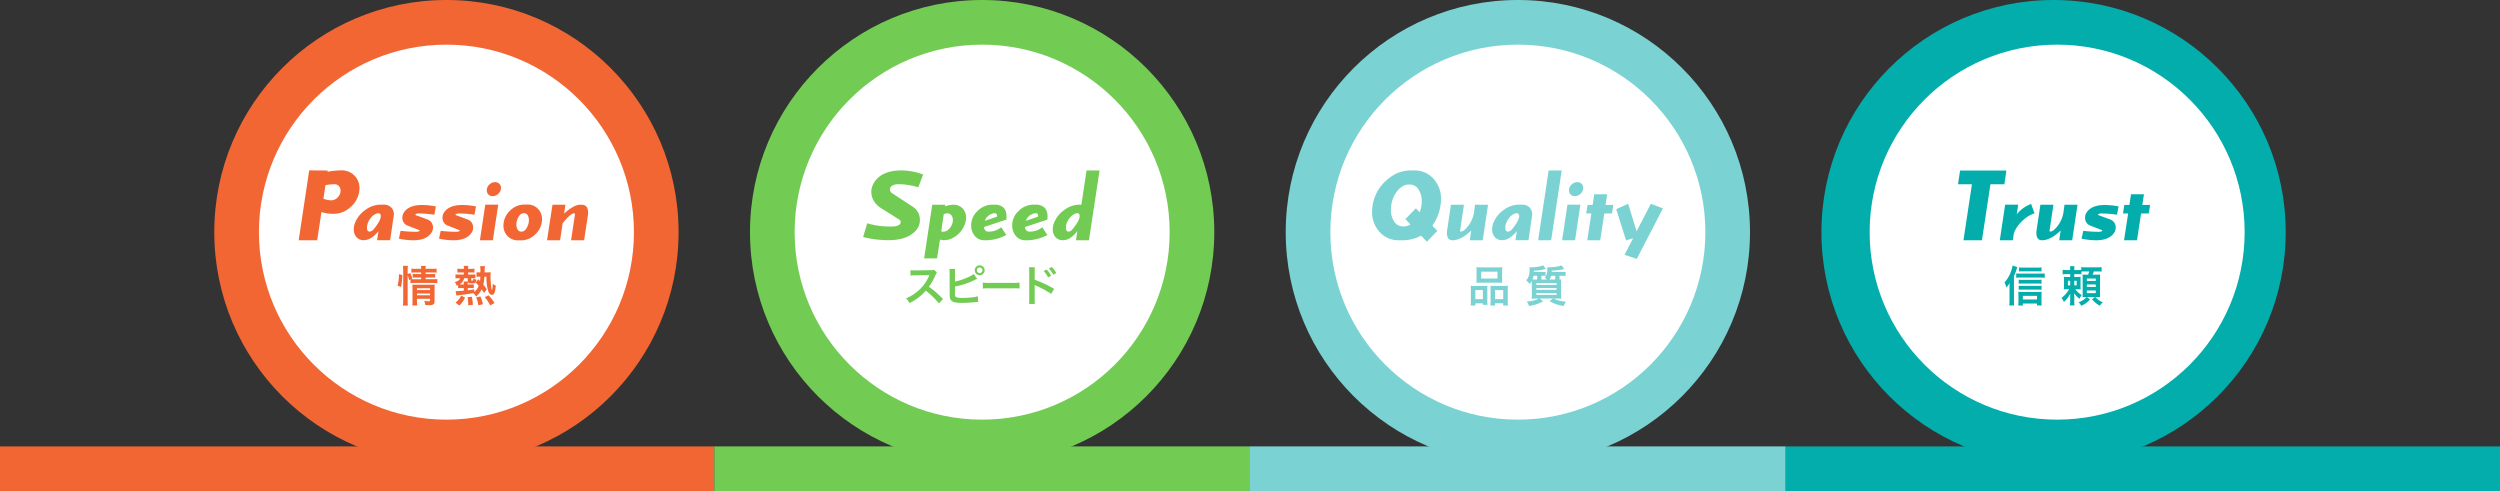 <svg xmlns="http://www.w3.org/2000/svg" width="1400" height="275"><rect width="100%" height="100%" fill="#333333" stroke="none"/><g transform="translate(-260 -1120)"><circle cx="130" cy="130" r="130" transform="translate(380 1120)" fill="#f26633"/><circle cx="130" cy="130" r="130" transform="translate(680 1120)" fill="#72cc53"/><circle cx="130" cy="130" r="130" transform="translate(980 1120)" fill="#7ad3d2"/><circle cx="130" cy="130" r="130" transform="translate(1280 1120)" fill="#02adab"/><circle cx="105" cy="105" r="105" transform="translate(405 1145)" fill="#fff"/><circle cx="105" cy="105" r="105" transform="translate(705 1145)" fill="#fff"/><circle cx="105" cy="105" r="105" transform="translate(1005 1145)" fill="#fff"/><circle cx="105" cy="105" r="105" transform="translate(1307 1145)" fill="#fff"/><path d="M458.434 1218.274a9.743 9.743 0 012.875 7.176 12.046 12.046 0 01-.2 2.15 14.364 14.364 0 01-5.074 8.6 13.855 13.855 0 01-9.176 3.55 23.154 23.154 0 01-6.85-1l-2.4 15.8h-10.35l5.9-39.151 10.349.1-.1.7a42.005 42.005 0 017.7-.8 9.928 9.928 0 017.326 2.875zm-9.351 12.3a5.23 5.23 0 001.625-3.825 3.572 3.572 0 00-.975-2.6 3.374 3.374 0 00-2.525-1 32.227 32.227 0 00-4.95.551l-1.15 7.6a15.325 15.325 0 004.2.9 5.179 5.179 0 003.775-1.625zm29.91 5.526a5.406 5.406 0 011.475 4.85l-2 13.55h-7.3l.8-5.05a17.626 17.626 0 01-3.65 3.449 8.1 8.1 0 01-4.4 1.6 5.3 5.3 0 01-4.35-1.75 6.351 6.351 0 01-1.45-4.351 9.861 9.861 0 01.7-3.6 16.006 16.006 0 015.775-7.225 14.272 14.272 0 018.426-2.975h1.8a5.8 5.8 0 014.174 1.502zm-7.175 3.3h-.2a.775.775 0 01-.25.051 6.449 6.449 0 00-3.349 2.15 9.56 9.56 0 00-2.25 4.049 6.6 6.6 0 00-.151 2.9 1.369 1.369 0 001.35 1.15 2.212 2.212 0 00.45-.051 3.789 3.789 0 001.75-1.149q3.85-4.7 4.05-7.15.15-1.95-1.4-1.95zm31.41.85a57.239 57.239 0 00-8.65-.7 3.326 3.326 0 00-1.85.4c-.167.267-.117.449.15.55l6.65 2.45a4.648 4.648 0 012.95 4.449 6.4 6.4 0 01-.2 1.551 6.87 6.87 0 01-1.75 2.7q-2.85 2.751-8.4 2.9a39.132 39.132 0 01-8.75-.9l.95-4.4a66.28 66.28 0 008.7.55q1.5-.05 1.85-.45c.166-.233.117-.4-.15-.5l-6.45-2.5a4.553 4.553 0 01-2.95-4.4 7.02 7.02 0 01.2-1.6 6.9 6.9 0 011.75-2.7q2.85-2.7 8.4-2.849a40.229 40.229 0 018.4.8zm22.472 0a57.24 57.24 0 00-8.65-.7 3.326 3.326 0 00-1.85.4c-.167.267-.117.449.15.55l6.651 2.45a4.649 4.649 0 012.949 4.449 6.45 6.45 0 01-.2 1.551 6.892 6.892 0 01-1.75 2.7q-2.852 2.751-8.4 2.9a39.133 39.133 0 01-8.75-.9l.95-4.4a66.293 66.293 0 008.7.55q1.5-.05 1.849-.45.25-.35-.15-.5l-6.449-2.5a4.553 4.553 0 01-2.951-4.4 6.971 6.971 0 01.2-1.6 6.876 6.876 0 011.75-2.7q2.849-2.7 8.4-2.849a40.229 40.229 0 018.4.8zm13.3-5.65l-3 19.95h-7.25l3-19.95zm-3.1-4.75a4.48 4.48 0 003.224-1.4 4.365 4.365 0 001.426-3.2 3.153 3.153 0 00-.926-2.325 3.217 3.217 0 00-2.375-.925 4.524 4.524 0 00-3.224 1.375 4.343 4.343 0 00-1.425 3.225 3.151 3.151 0 00.925 2.325 3.213 3.213 0 002.375.925zm15.931 24.75h-1.65a7.934 7.934 0 01-5.925-2.375 8.13 8.13 0 01-2.325-5.925 11.289 11.289 0 013.55-8.175 11.168 11.168 0 018.15-3.575h1.7a7.9 7.9 0 015.9 2.349 8.1 8.1 0 012.3 5.9 11.374 11.374 0 01-3.55 8.2 11.14 11.14 0 01-8.15 3.601zm1.782-15.2h-.353q-1.813 0-3.021 2.3a8.48 8.48 0 00-1.058 4 5.186 5.186 0 00.73 2.875 2.144 2.144 0 001.838 1.125h.353q1.812 0 3.021-2.35a8.489 8.489 0 001.058-4 5.2 5.2 0 00-.705-2.85 2.135 2.135 0 00-1.863-1.1zm35.728-.3a8.227 8.227 0 01-.1 1.35l-2.15 14.1h-7.3l2.15-14.151q.15-.948-.4-.949-1.95-.049-6.45 5.55l-1.45 9.55h-7.3l3.05-19.9h7.25l-.75 4.951q5.8-5.2 9.45-4.951 3.999-.199 4 4.45zM482.6 1279.9a20.98 20.98 0 00.792-6.337l1.9.433a29.518 29.518 0 01-.768 6.7zm5.688 8.233a25.667 25.667 0 00.145 2.976h-2.809a22.341 22.341 0 00.168-3.048v-16.61a16.447 16.447 0 00-.168-2.567h2.809a16 16 0 00-.145 2.567v1.992l1.416-.551a15.906 15.906 0 011.225 3.12l-.648.288c.6.048 1.08.072 2.016.072h3.552v-.96h-2.736a15.755 15.755 0 00-2.016.1v-2.136a15.566 15.566 0 002.04.1h2.712v-.888h-3.1a14.161 14.161 0 00-2.376.12v-2.308a12.992 12.992 0 002.5.145h2.976a6.662 6.662 0 00-.144-1.633h2.76a6.661 6.661 0 00-.144 1.633H502a12.843 12.843 0 002.5-.145v2.305a16.5 16.5 0 00-2.449-.12h-3.72v.888h3.384a13.883 13.883 0 001.993-.1v2.136a14.783 14.783 0 00-2.04-.1h-3.337v.96h4.2a15.2 15.2 0 002.376-.12v2.352a16.793 16.793 0 00-2.376-.144H492.3a12.871 12.871 0 00-2.425.144v-2.112l-.744.336a18.045 18.045 0 00-.84-2.664zm5.209.192a20.589 20.589 0 00.144 2.736h-2.76a20.1 20.1 0 00.12-2.736v-6.913c0-.912-.025-1.368-.072-2.04.576.048 1.08.072 1.92.072h8.451a15.821 15.821 0 002.16-.095 20.72 20.72 0 00-.1 2.471v6.769c0 1.824-.648 2.3-3.073 2.3-.527 0-.983-.024-2.16-.1a9.273 9.273 0 00-.552-2.3 16.918 16.918 0 002.353.216c.768 0 .912-.1.912-.576v-.816h-7.34zm7.345-5.9v-.985H493.5v.985zm0 2.928v-.984H493.5v.984zm17.138-4.053a8.576 8.576 0 00-1.44.1v-1.7c-.288.143-.384.191-.768.359a6.278 6.278 0 00-1.1-2.088c1.849-.528 2.665-1.1 3-2.16h-.792a14.3 14.3 0 00-1.8.1v-2.28a12.559 12.559 0 001.848.1h2.856v-1.152h-1.944a16.855 16.855 0 00-1.7.072v-2.208a11.026 11.026 0 001.848.12h1.8v-.36a6.192 6.192 0 00-.12-1.3h2.569a5.512 5.512 0 00-.121 1.271v.385h1.632a8.927 8.927 0 001.945-.12v2.208a16.71 16.71 0 00-1.681-.072h-1.9v1.152h2.305a17.62 17.62 0 001.8-.072v2.232a16.284 16.284 0 00-1.753-.072h-.576v1.032c0 .24.073.288.432.288.624 0 .673-.072.745-1.056a5.828 5.828 0 001.751.5c-.239 1.825-.624 2.136-2.616 2.136-1.464 0-1.944-.168-2.208-.792-.024.408-.048.672-.048 1.248v.145h1.92a10.767 10.767 0 001.465-.073v2.136a12.036 12.036 0 00-1.489-.071h-1.9v1.248a132.96 132.96 0 003.648-.505v1.44a7.667 7.667 0 002.473-3.48c-.6-.672-.816-.912-1.656-1.752l1.44-1.9.936.984a14.88 14.88 0 00.192-2.424h-.528a7.881 7.881 0 00-1.584.12v-2.593a9.673 9.673 0 001.584.1h.576v-1.368a11.768 11.768 0 00-.144-2.16h2.688a15.586 15.586 0 00-.144 1.992c-.024.624-.024.911-.048 1.536h1.392a12.829 12.829 0 002.016-.12c-.048.48-.1 1.3-.1 2.136a58.352 58.352 0 00.407 6.408 3.092 3.092 0 00.408 1.345c.192 0 .36-1.345.433-3.361a6.333 6.333 0 001.728.985c-.336 3.744-.936 5.183-2.184 5.183-.913 0-1.681-.84-2.185-2.448a26.624 26.624 0 01-.864-7.752h-1.176a21.622 21.622 0 01-.6 4.488 21.8 21.8 0 011.944 2.569l-1.536 2.112c-.672-1.057-.936-1.465-1.368-2.064a10.621 10.621 0 01-3.1 3.984 10.083 10.083 0 00-1.536-1.872c-2.665.479-2.665.479-5.521.84-2.688.36-3.432.456-3.936.576l-.457-2.544h.313a3.415 3.415 0 00.384.023c.72 0 2.112-.095 3.912-.263v-1.471zm-2.9 8.137a10.142 10.142 0 003.144-3.889l2.208 1.1a14.115 14.115 0 01-3.168 4.465zm4.68-10.3a7.891 7.891 0 00-.1-1.489h2.28v-1.848h-2.016a5.257 5.257 0 01-2.616 3.48 5.457 5.457 0 00.7.025h1.752zm2.424 11.808a20.819 20.819 0 00-.336-4.512l2.4-.241a22.139 22.139 0 01.551 4.538zm5.689.025a16.9 16.9 0 00-1.224-4.441l2.376-.505a19.245 19.245 0 011.416 4.345zm6.649.071a21.611 21.611 0 00-3.073-4.632l2.136-1.032a25.584 25.584 0 013.36 4.3z" fill="#f26633"/><path d="M745.639 1245.05a43.936 43.936 0 0012.5 1.8q1.1 0 2.2-.05a6.321 6.321 0 003.15-.85 2.084 2.084 0 00.7-.75 1.688 1.688 0 00.2-.75 1.671 1.671 0 00-.6-1.35l-11.2-7.05q-4.65-3.549-4.651-8.7a9.159 9.159 0 01.2-1.9 11.942 11.942 0 012.8-5.15q4.75-5.1 14.8-4.85a36.347 36.347 0 017.75 1.15q1.749.5 3.5 1.1l-2.75 7.2a38.221 38.221 0 00-10.95-1.75q-3.551 0-4.7 1.951a2.478 2.478 0 00.849 3l12.151 7.95a8.672 8.672 0 013.55 7.1 8.625 8.625 0 01-2.85 6.551q-4.5 4.55-13.9 4.8a59.038 59.038 0 01-15.05-1.75zm53.59-8.15a7.263 7.263 0 011.774 5 10.713 10.713 0 01-.55 3.3 13.784 13.784 0 01-4.974 6.824 10.979 10.979 0 01-7.425 2.476 12.429 12.429 0 01-1.651-.351l-1.65 10.551H777.5l4.551-30.051h7.3l-.2.9a16.115 16.115 0 015.35-.9 6.836 6.836 0 014.728 2.251zm-5.625 6.351a4.234 4.234 0 00-.776-2.625 2.914 2.914 0 00-2.075-1.175 6.386 6.386 0 00-2.25.5l-1.4 9.6a4.691 4.691 0 00.8.2 4.259 4.259 0 003.276-1.275 7.4 7.4 0 002.175-3.525 6.389 6.389 0 00.246-1.701zm30.034-1.901a12.469 12.469 0 01-.1 1.65l-12.6 4.149q.5 2.551 2.451 2.551a10.937 10.937 0 007.3-2.45l2.85 4.35a24.75 24.75 0 01-10.85 2.95h-1.45a6.731 6.731 0 01-5.45-2.55 8.906 8.906 0 01-1.95-5.8 10.91 10.91 0 013.65-8.1 11.674 11.674 0 018.3-3.5h1.5a6.988 6.988 0 014.05 1.2q2.298 1.549 2.299 5.55zm-6.6-1.951a2.021 2.021 0 00-.55.051 6.469 6.469 0 00-5 4.2l6.8-2.3q.249-1.95-1.251-1.95zm29.584 1.951a12.477 12.477 0 01-.1 1.65l-12.6 4.149q.5 2.551 2.45 2.551a10.936 10.936 0 007.3-2.45l2.85 4.35a24.754 24.754 0 01-10.85 2.95h-1.449a6.73 6.73 0 01-5.451-2.55 8.911 8.911 0 01-1.95-5.8 10.908 10.908 0 013.651-8.1 11.67 11.67 0 018.3-3.5h1.5a6.988 6.988 0 014.05 1.2q2.298 1.549 2.299 5.55zm-6.6-1.951a2 2 0 00-.549.051 6.466 6.466 0 00-5 4.2l6.8-2.3q.248-1.95-1.251-1.95zm35.74-23.949l-5.95 39.1h-7.25l.75-5.151q-3.8 5.052-7.95 5.1a5.3 5.3 0 01-4.35-1.75 6.351 6.351 0 01-1.45-4.351 9.86 9.86 0 01.7-3.6 16.005 16.005 0 015.775-7.225 14.271 14.271 0 018.425-2.975 8.4 8.4 0 011.1.1l2.9-19.25zm-12.55 23.949h-.2a.786.786 0 01-.25.051 6.451 6.451 0 00-3.35 2.15 9.583 9.583 0 00-2.25 4.049 6.132 6.132 0 00-.1 2.9 1.255 1.255 0 001.3 1.15 2.212 2.212 0 00.45-.051 3.265 3.265 0 001.7-1.149q3.849-4.7 4.05-7.15.15-1.949-1.35-1.949zm-77.401 50.513a46.158 46.158 0 00-7.37-7.129 28.508 28.508 0 01-9.144 6.937 9.629 9.629 0 00-1.944-2.664 19.815 19.815 0 004.8-2.64 23.143 23.143 0 008.065-9.77l.263-.624c-.383.025-.383.025-7.944.145a18.92 18.92 0 00-2.616.191l-.1-3.072a10.493 10.493 0 002.112.145h.576l8.449-.12a5.218 5.218 0 002.136-.264l1.584 1.632a4.615 4.615 0 00-.768 1.3 31.82 31.82 0 01-3.744 6.625 37 37 0 014.44 3.48c.6.527.6.527 3.5 3.336zm8.974-12.241c3.624-.672 8.929-2.808 10.488-4.273l1.921 2.713a3.577 3.577 0 00-.5.216l-.624.312a40.632 40.632 0 01-11.28 3.816v3.169a2.337 2.337 0 00-.024.384c0 1.344.1 1.872.432 2.208.408.408 1.776.624 4.1.624a45.292 45.292 0 005.569-.384 14.255 14.255 0 002.736-.576l.144 3.192c-.5 0-.624.024-3.168.264-1.417.144-4.44.288-5.905.288-3.024 0-4.68-.311-5.616-1.032a3.315 3.315 0 01-1.176-2.448 18.107 18.107 0 01-.072-2.208l-.025-11.137a12.663 12.663 0 00-.1-2.208h3.217a12.176 12.176 0 00-.12 2.231zm16.61-6.336a2.773 2.773 0 11-2.785-2.761 2.787 2.787 0 012.79 2.761zm-4.345 0a1.572 1.572 0 101.56-1.561 1.558 1.558 0 00-1.56 1.561zm3.335 6.912a23.425 23.425 0 003.887.168h12.794a23.447 23.447 0 003.888-.168v3.336a26.562 26.562 0 00-3.912-.119H814.3a26.554 26.554 0 00-3.912.119zm25.848 11.953a17.5 17.5 0 00.144-2.688v-15.385a15.59 15.59 0 00-.144-2.448h3.288a19.917 19.917 0 00-.095 2.519v4.465a69.723 69.723 0 0110.9 5.065l-1.679 2.832a58.257 58.257 0 00-8.5-4.584 7.726 7.726 0 01-.817-.409 13.722 13.722 0 01.1 1.632v6.337a24.673 24.673 0 00.095 2.664zm9.889-19.273a15.592 15.592 0 012.521 3.528l-1.681.888a16.168 16.168 0 00-2.521-3.576zm3.72 2.9a17.682 17.682 0 00-2.448-3.48l1.608-.84a13.842 13.842 0 012.5 3.384z" fill="#72cc53"/><path d="M1062.738 1220.075a16.442 16.442 0 014.226 11.525 20.484 20.484 0 01-.3 3.45 25.538 25.538 0 01-4.551 11.3l2.8 2.95-5.851 6.05-3.25-3.4a21.1 21.1 0 01-10.3 2.6h-2a14.175 14.175 0 01-10.9-4.6 16.3 16.3 0 01-4.25-11.5 20.406 20.406 0 01.3-3.45 23.366 23.366 0 017.524-13.825q6.227-5.726 13.675-5.725h2.051a14 14 0 0110.826 4.625zm-7.675 18.824a17.713 17.713 0 001.1-6.149 11.554 11.554 0 00-1.851-6.726 5.612 5.612 0 00-4.8-2.674h-.651q-3.4 0-6.25 3.45a16.441 16.441 0 00-3.55 8.3 17.951 17.951 0 00-.149 2.3 11.438 11.438 0 001.875 6.726 5.671 5.671 0 004.824 2.675h.6a6.923 6.923 0 003.649-1.1l-2.849-3 5.849-6.051zm38.26-4.25l-3 19.9h-7.25l.8-5.45q-5.651 5.4-10.35 5.45-3.25.049-3.25-4.2a7.1 7.1 0 01.1-1.25l2.15-14.451h7.3l-2.149 14.4q-.051.649.349.65a3.3 3.3 0 002.151-1 16.572 16.572 0 005.349-10.35l.5-3.7zm23.15 1.451a5.406 5.406 0 011.475 4.85l-2 13.55h-7.3l.8-5.05a17.651 17.651 0 01-3.65 3.449 8.1 8.1 0 01-4.4 1.6 5.3 5.3 0 01-4.35-1.75 6.351 6.351 0 01-1.45-4.351 9.863 9.863 0 01.7-3.6 16.006 16.006 0 015.775-7.225 14.271 14.271 0 018.425-2.975h1.8a5.8 5.8 0 014.175 1.502zm-7.175 3.3h-.2a.786.786 0 01-.25.051 6.455 6.455 0 00-3.35 2.15 9.58 9.58 0 00-2.25 4.049 6.6 6.6 0 00-.15 2.9 1.369 1.369 0 001.35 1.15 2.218 2.218 0 00.45-.051 3.794 3.794 0 001.75-1.149q3.851-4.7 4.05-7.15.15-1.95-1.398-1.95zm25.255-23.95l-5.9 39.1h-7.3l5.9-39.1zm10.479 19.15l-3 19.95h-7.25l3-19.95zm-3.1-4.75a4.48 4.48 0 003.224-1.4 4.369 4.369 0 001.426-3.2 3.153 3.153 0 00-.926-2.325 3.217 3.217 0 00-2.375-.925 4.524 4.524 0 00-3.224 1.375 4.339 4.339 0 00-1.425 3.225 3.147 3.147 0 00.925 2.325 3.212 3.212 0 002.376.925zm20.79 9.7h-4.3l-2.3 15h-7.25l2.3-15h-2.9l.75-4.8h2.851l.9-5.95h7.25l-.9 5.95h4.35zm28.515-2.85l-14.65 28.3-6.85-2.3 4.8-9.3-3.95 1.2-5.5-17.451 6.7-3.049 4.7 15.45 8-15.45zm-107.552 45.627a22.407 22.407 0 00-.1-2.3 21.475 21.475 0 002.328.1h5.257c.7 0 1.224-.023 1.8-.072a14.072 14.072 0 00-.072 2.089v6.408a16.527 16.527 0 00.1 2.16h-2.592v-.864h-4.176v1.248h-2.665a17.994 17.994 0 00.121-2.592zm2.519 5.185h4.2v-5.065h-4.2zm.673-15.77a18.088 18.088 0 00-.1-2.136 19.728 19.728 0 002.713.121h9.049a18.821 18.821 0 002.735-.121 17.381 17.381 0 00-.095 2.113v4.44a19.328 19.328 0 00.095 2.233 21.7 21.7 0 00-2.5-.1h-9.505a21.736 21.736 0 00-2.5.1 19.7 19.7 0 00.1-2.209zm2.567 4.225h9.146v-3.84h-9.146zm12.866 4.152a16.618 16.618 0 002.136-.1 20.683 20.683 0 00-.1 2.3v6.194a16.876 16.876 0 00.12 2.567h-2.688v-1.248h-4.56v1.248h-2.569c.048-.672.073-1.151.073-2.136v-6.936a19.49 19.49 0 00-.049-1.969c.552.049 1.056.072 1.776.072zm-5.088 7.393h4.584v-5.065h-4.584zm37.678-15.212a13.7 13.7 0 001.849-.1v2.353a10.568 10.568 0 00-1.824-.12h-1.584v2.064c.5-.024.576-.024.983-.072a24.519 24.519 0 00-.119 3.24v4.9a17.932 17.932 0 00.119 2.736 24.014 24.014 0 00-2.567-.1h-1.729a17.234 17.234 0 006.912 1.7 9.216 9.216 0 00-1.223 2.449 19.937 19.937 0 01-7.969-2.737l1.944-1.416h-7.512l1.944 1.512a20.528 20.528 0 01-7.849 2.616 9.548 9.548 0 00-1.3-2.424c3.649-.383 4.9-.7 6.721-1.7h-1.391a25.139 25.139 0 00-2.593.1 21.145 21.145 0 00.12-2.832v-4.824c0-1.153 0-1.489-.048-2.328a7.264 7.264 0 01-1.152 1.7 12.387 12.387 0 00-1.992-2.041c1.392-1.416 1.92-3.073 1.92-6.193a9.346 9.346 0 00-.1-1.1h.408c.24.023.433.023.48.023a29.225 29.225 0 004.441-.408 10.771 10.771 0 002.4-.72l1.465 2.017a25.484 25.484 0 01-6.625.983 6.579 6.579 0 01-.023.721h4.776a11.207 11.207 0 001.752-.1v2.328a12.267 12.267 0 00-1.7-.095h-.624v2.088h3.048a8.587 8.587 0 00-1.153-.984 7.443 7.443 0 001.393-5.016 5.247 5.247 0 00-.072-.865 5.024 5.024 0 00.744.048c.792 0 3-.168 3.936-.288a17.5 17.5 0 003.361-.792l1.536 2.017a36.83 36.83 0 01-7.033.912c-.024.359-.024.552-.048.744zm-14.088 4.224v-2.088h-2.012a7.9 7.9 0 01-.624 2.04c.792.048 1.2.048 2.064.048zm-.432 3.024h11.28v-1.032h-11.28zm0 2.784h11.28v-1.008h-11.28zm0 2.833h11.28v-1.032h-11.28zm8.208-10.729a8.627 8.627 0 01-.84 2.088h3.168v-2.088z" fill="#7ad3d2"/><path d="M1382.437 1223.2h-7.8l-4.75 31.35h-10.35l4.75-31.35h-7.8l1.15-7.7h25.95zm16.899 16.25a17.487 17.487 0 00-6.375 3.824 19.1 19.1 0 00-4.525 5.776 7.844 7.844 0 00-.75 2.05l-.5 3.45h-7.3l3-19.95h7.3l-.8 5.4a18.7 18.7 0 018.05-5.8zm24.079-4.801l-3 19.9h-7.25l.8-5.45q-5.65 5.4-10.35 5.45-3.25.049-3.25-4.2a7.01 7.01 0 01.1-1.25l2.15-14.451h7.3l-2.149 14.4c-.035.433.082.65.349.65a3.3 3.3 0 002.151-1 16.572 16.572 0 005.349-10.35l.5-3.7zm22.125 5.601a57.238 57.238 0 00-8.649-.7 3.327 3.327 0 00-1.851.4c-.167.267-.117.449.15.55l6.651 2.45a4.649 4.649 0 012.949 4.449 6.4 6.4 0 01-.2 1.551 6.869 6.869 0 01-1.75 2.7q-2.852 2.751-8.4 2.9a39.133 39.133 0 01-8.75-.9l.951-4.4a66.268 66.268 0 008.7.55q1.5-.05 1.849-.45c.166-.233.117-.4-.15-.5l-6.449-2.5a4.552 4.552 0 01-2.95-4.4 6.97 6.97 0 01.2-1.6 6.878 6.878 0 011.75-2.7q2.849-2.7 8.4-2.849a40.238 40.238 0 018.4.8zm17.774-.7h-4.3l-2.3 15h-7.25l2.3-15h-2.9l.75-4.8h2.85l.9-5.95h7.25l-.9 5.95h4.35zm-75.501 48.73a26.153 26.153 0 00.12 2.784h-2.76a24.275 24.275 0 00.143-2.808v-7.156c0-.84 0-.913.073-2.665a14.337 14.337 0 01-1.777 2.592 14.983 14.983 0 00-1.1-2.856 17.717 17.717 0 003.648-6.168 14.7 14.7 0 00.889-3.313l2.64.912c-.072.241-.241.72-.48 1.441a25.737 25.737 0 01-1.392 3.528zm1.272-15.17a11.858 11.858 0 001.992.12h11.689a14.407 14.407 0 002.256-.143v2.472a19.667 19.667 0 00-2.256-.121h-11.689a12.691 12.691 0 00-1.992.121zm3.72 17.978h-2.592a19.215 19.215 0 00.12-2.232v-3.384a17.578 17.578 0 00-.1-2.065c.5.049 1.152.072 1.968.072h9.1c.936 0 1.511-.023 2.04-.072a16.374 16.374 0 00-.1 2.041v3.36a16.007 16.007 0 00.12 2.256h-2.64v-1.1h-7.921zm10.441-12.192a13.4 13.4 0 00-1.872-.1h-9.193a10.921 10.921 0 00-1.7.1v-2.281a10.362 10.362 0 001.7.1h9.169a14.245 14.245 0 001.9-.1zm0 3.383a14.072 14.072 0 00-1.849-.1h-9.216a10.426 10.426 0 00-1.7.1V1280a10.645 10.645 0 001.7.1h9.193a13.78 13.78 0 001.872-.1zm0-10.249a21.335 21.335 0 00-2.352-.095h-8.089a17.445 17.445 0 00-2.16.095v-2.3a16.5 16.5 0 002.376.143h7.681a17.226 17.226 0 002.544-.143zm-2.52 15.674v-2.016h-7.921v2.016zm24.887-14.113a22.155 22.155 0 00-2.041-.072h-1.972v1.584h1.584a13.95 13.95 0 001.993-.1 13.048 13.048 0 00-.073 1.92v3.192a18.176 18.176 0 00.073 1.944 20.56 20.56 0 00-1.945-.072h-1.055a12.216 12.216 0 003.6 3.265 8.357 8.357 0 00-1.272 2.136c-.216-.216-.216-.216-.937-.864a13.1 13.1 0 01-2.063-2.352c.071 1.1.095 1.9.095 2.784v1.608a12.185 12.185 0 00.144 2.449h-2.567a16.015 16.015 0 00.12-2.449v-1.512c0-.865.023-1.608.071-2.592a16.253 16.253 0 01-3.624 4.656 6.278 6.278 0 00-1.344-2.256 15.284 15.284 0 004.3-4.873h-.935c-.985 0-1.321.025-2.017.072a17.664 17.664 0 00.1-2.184v-2.76a17.138 17.138 0 00-.1-2.112 18.294 18.294 0 002.328.1h1.225v-1.584h-1.609a24.178 24.178 0 00-2.616.1v-2.52a17.957 17.957 0 002.616.12h1.609a12 12 0 00-.12-2.16h2.544a10.016 10.016 0 00-.121 1.992v.168h1.993a17.149 17.149 0 001.9-.072v-1.584a17.66 17.66 0 002.544.143h6.265a16.731 16.731 0 002.592-.12v2.545a17.51 17.51 0 00-2.592-.12h-1.777c-.24.72-.431 1.248-.671 1.8h1.9c1.271 0 1.752-.024 2.328-.073a30.1 30.1 0 00-.072 2.281v7.921c0 .936.023 1.8.072 2.472a31.73 31.73 0 00-2.041-.072h-.672a9.592 9.592 0 004.2 2.9 7.363 7.363 0 00-1.607 1.992 15.642 15.642 0 01-4.44-3.576l1.584-1.32h-4.441l1.7 1.344a12.333 12.333 0 01-4.9 3.552 6.354 6.354 0 00-1.489-1.968 10.011 10.011 0 003.433-1.848 7.7 7.7 0 001.032-1.08h-.336c-.792 0-1.392.024-1.872.072.048-.744.048-1.152.048-2.184v-8.233a26.7 26.7 0 00-.072-2.232c.552.024.984.048 2.04.048h1.08a14.065 14.065 0 00.648-1.8h-2.64a14.4 14.4 0 00-1.728.072zm-7.585 3.672v2.568h1.273v-2.568zm3.576 2.568h1.344v-2.568h-1.348zm7.033-2.5h4.993v-1.368h-4.993zm0 3.36h4.993v-1.391h-4.993zm0 3.456h4.993v-1.488h-4.993z" fill="#02adab"/><path fill="#f26633" d="M260 1370h400v25H260z"/><path fill="#72cc53" d="M660 1370h300v25H660z"/><path fill="#7ad3d2" d="M960 1370h300v25H960z"/><path fill="#02adab" d="M1260 1370h400v25h-400z"/></g></svg>